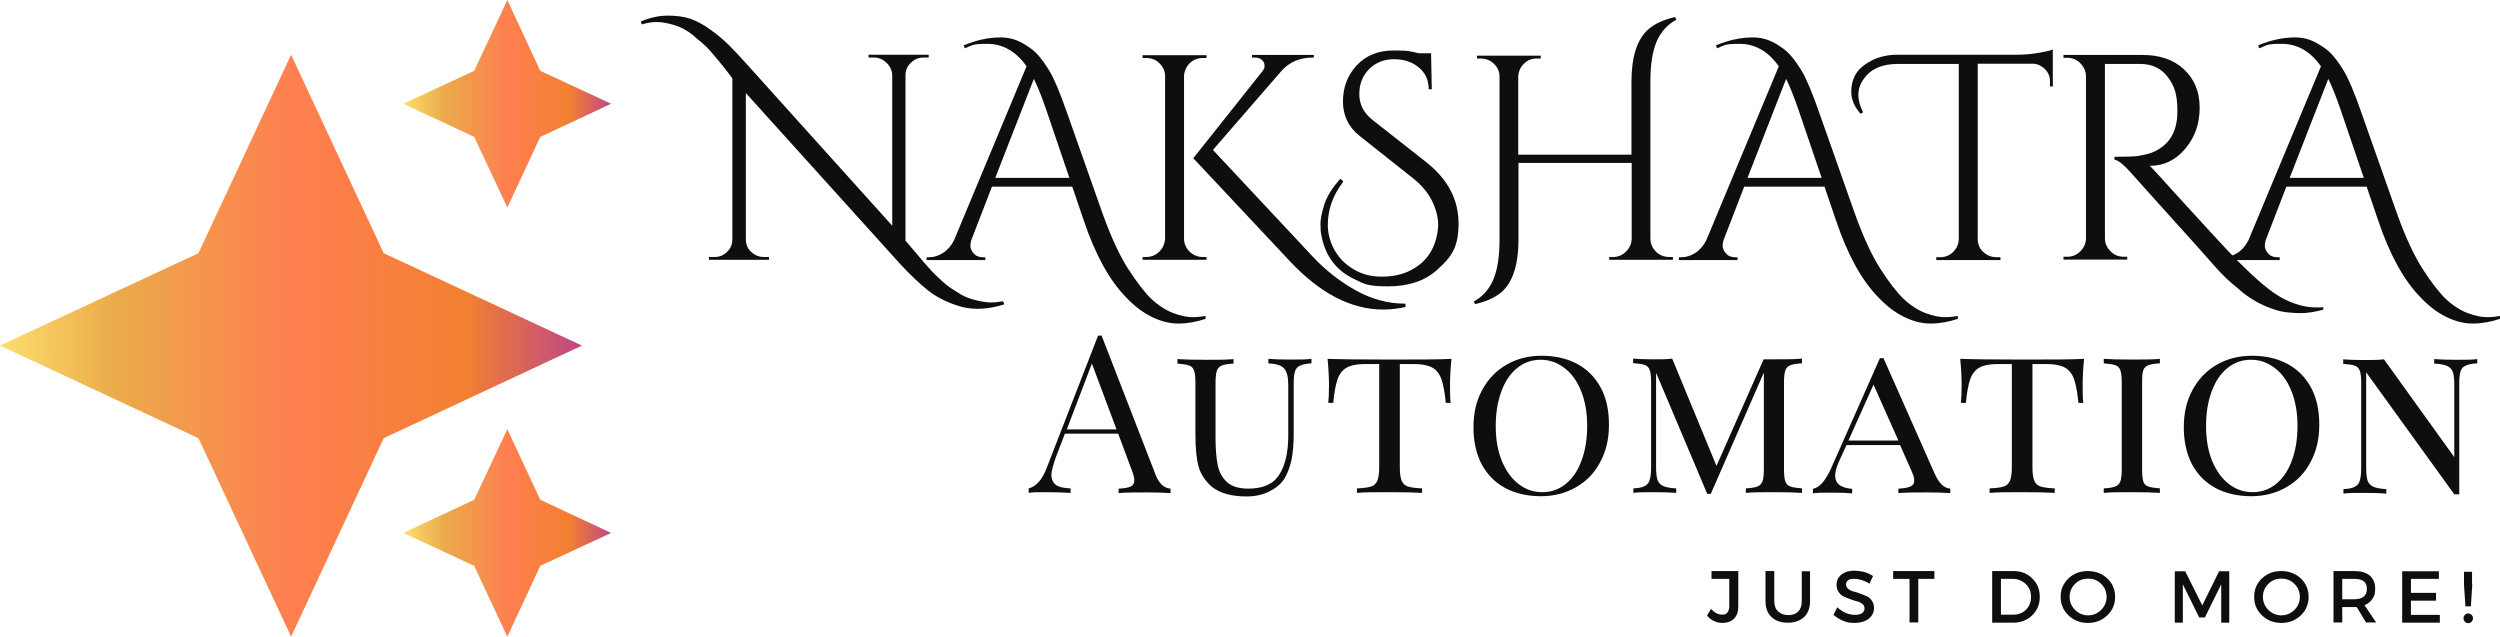 <?xml version="1.0" encoding="UTF-8"?> <svg xmlns="http://www.w3.org/2000/svg" xmlns:xlink="http://www.w3.org/1999/xlink" id="Layer_2" viewBox="0 0 1055.5 268.8"><defs><style> .cls-1 { fill: url(#linear-gradient-3); } .cls-2 { fill: url(#linear-gradient-2); } .cls-3 { fill: url(#linear-gradient); } .cls-4 { fill: #100e0d; } </style><linearGradient id="linear-gradient" x1="0" y1="121.45" x2="245.7" y2="121.45" gradientTransform="translate(0 267.4) scale(1 -1)" gradientUnits="userSpaceOnUse"><stop offset="0" stop-color="#fdde6e"></stop><stop offset=".2" stop-color="#ebaa49"></stop><stop offset=".5" stop-color="#ff7f51"></stop><stop offset=".8" stop-color="#f28030"></stop><stop offset="1" stop-color="#be4786"></stop></linearGradient><linearGradient id="linear-gradient-2" x1="170.3" y1="223.6" x2="258" y2="223.6" xlink:href="#linear-gradient"></linearGradient><linearGradient id="linear-gradient-3" x1="170.3" y1="42.4" x2="258" y2="42.4" xlink:href="#linear-gradient"></linearGradient></defs><g id="Nakshatra_Automation"><g id="Layer_1-2" data-name="Layer_1"><path class="cls-4" d="M487.8,200.3c1.5,3.8,3.6,5.8,6.4,6v1.9c-2.5-.2-5.8-.3-10-.3s-9.3,0-11.9.3v-1.9c2.4-.1,4-.4,5.1-.9,1-.5,1.5-1.3,1.5-2.6s-.4-2.5-1.1-4.4l-5.7-15.3h-22.5l-3.8,9.9c-1.2,3.4-1.9,5.9-1.9,7.6s.7,3.3,2,4.2,3.4,1.3,6.1,1.4v1.9c-3.5-.2-7.1-.3-10.7-.3s-5.1,0-7,.3v-1.9c3.1-.8,5.5-3.4,7.4-8.1l21.9-56.4h1.5l22.7,58.5v.1ZM471.4,181.3l-10.4-27.8-10.6,27.8h21Z"></path><path class="cls-4" d="M553.7,153.4c-2.2.1-3.8.5-4.9,1-1.1.5-1.8,1.4-2.1,2.6-.4,1.2-.5,3-.5,5.4v20.6c0,4.3-.3,7.9-.9,11-.6,3-1.6,5.6-2.9,7.9-1.5,2.4-3.7,4.2-6.5,5.6-2.8,1.4-6,2.1-9.6,2.1-6.4,0-11.3-1.4-14.7-4.1-2.7-2.4-4.6-5.2-5.5-8.3s-1.4-7.7-1.4-13.9v-21.8c0-2.4-.2-4.1-.6-5.1-.4-1.1-1.1-1.8-2.1-2.1-1-.4-2.7-.6-4.9-.8v-1.9c2.6.2,6.6.3,11.9.3s8.9,0,11.8-.3v1.9c-2.2.1-3.9.4-4.9.8-1,.4-1.7,1.1-2.1,2.1-.4,1.1-.6,2.8-.6,5.1v23.4c0,4.6.3,8.4.9,11.4.6,3,1.9,5.4,4,7.3,2,1.8,5,2.7,8.9,2.7,6.2,0,10.6-1.9,13.1-5.9,2.5-3.9,3.8-9.4,3.8-16.4v-21.6c0-3.3-.6-5.6-1.8-6.9-1.2-1.3-3.4-1.9-6.6-2.1v-1.9c2.2.2,5.4.3,9.5.3s6.6,0,8.7-.3v1.9h0Z"></path><path class="cls-4" d="M612.8,151.5c-.4,4.1-.6,7.8-.6,11s0,5.8.3,7.6h-2.1c-.4-4.3-1-7.6-1.8-9.9-.8-2.3-2.1-4-3.9-5-1.8-1-4.4-1.5-7.7-1.5h-6v43.6c0,2.6.3,4.5.8,5.7s1.4,2,2.6,2.4c1.2.4,3.3.7,6,.8v1.9c-3.2-.2-7.8-.3-13.7-.3s-10.8,0-13.8.3v-1.9c2.8-.1,4.8-.4,6-.8,1.3-.4,2.1-1.3,2.6-2.4.5-1.2.8-3.1.8-5.7v-43.6h-6c-3.3,0-5.9.5-7.7,1.5s-3.1,2.7-3.9,5c-.8,2.3-1.4,5.6-1.8,9.9h-2.1c.2-2,.3-4.5.3-7.6s-.2-6.9-.6-11c5.2.2,13.9.3,26.3.3s21,0,26.1-.3h-.1Z"></path><path class="cls-4" d="M650.8,150.2c5.7,0,10.7,1.1,15,3.4,4.3,2.3,7.6,5.6,10,10s3.5,9.6,3.5,15.7-1.2,11.2-3.7,15.8c-2.4,4.6-5.8,8.1-10.2,10.6-4.3,2.5-9.3,3.8-14.8,3.8s-10.7-1.1-15-3.4c-4.3-2.3-7.6-5.6-10-10-2.3-4.4-3.5-9.6-3.5-15.7s1.2-11.2,3.7-15.8,5.9-8.1,10.2-10.6,9.3-3.8,14.8-3.8ZM650.4,151.9c-3.8,0-7.1,1.2-10,3.6-2.9,2.4-5.1,5.7-6.6,10-1.6,4.3-2.3,9.1-2.3,14.6s.9,10.4,2.6,14.6c1.8,4.2,4.1,7.4,7.1,9.7s6.3,3.4,10,3.4,7.1-1.2,10-3.6c2.9-2.4,5.1-5.7,6.6-10,1.6-4.3,2.3-9.1,2.3-14.6s-.9-10.4-2.6-14.6c-1.7-4.2-4.1-7.5-7.1-9.7-3-2.3-6.3-3.4-9.9-3.4h-.1Z"></path><path class="cls-4" d="M760.8,153.4c-2.2.1-3.9.4-4.9.8-1,.4-1.7,1.1-2.1,2.1-.4,1.1-.6,2.8-.6,5.1v36.8c0,2.4.2,4.1.6,5.1.4,1.1,1.1,1.8,2.1,2.1,1,.4,2.7.6,4.9.8v1.9c-2.9-.2-6.8-.3-11.8-.3s-9.3,0-11.9.3v-1.9c2.2-.1,3.9-.4,4.9-.8,1-.4,1.7-1.1,2.1-2.1.4-1.1.6-2.8.6-5.1v-40.9l-22.4,51.2h-1.5l-21.6-51.1v39.8c0,2.4.2,4.2.6,5.4.4,1.2,1.2,2,2.4,2.6,1.2.5,3,.9,5.5,1v1.9c-2.2-.2-5.4-.3-9.5-.3s-6.6,0-8.6.3v-1.9c2.2-.1,3.8-.4,4.8-1,1.1-.5,1.8-1.4,2.1-2.6.4-1.2.6-3,.6-5.4v-35.9c0-2.4-.2-4.1-.6-5.1-.4-1.1-1.1-1.8-2.1-2.1-1-.4-2.7-.6-4.9-.8v-1.9c2,.2,4.9.3,8.6.3s5.6,0,7.9-.3l18.7,45.3,19.9-45h4.4c5,0,9,0,11.8-.3v2Z"></path><path class="cls-4" d="M817,200.3c1.7,3.8,3.8,5.8,6.4,6v1.9c-2.5-.2-5.8-.3-10-.3s-9.3,0-11.9.3v-1.9c2.3-.1,4-.4,5.1-.9s1.6-1.3,1.6-2.5-.4-2.4-1.3-4.4l-4.7-10.6h-22.6l-3.2,7c-1.1,2.4-1.6,4.4-1.6,6s.6,2.9,1.7,3.8c1.2.9,3,1.5,5.5,1.7v1.9c-1.9-.2-4.7-.3-8.5-.3s-6.5,0-8.1.3v-1.9c1.7-.4,3.1-1.4,4.3-2.9s2.3-3.4,3.4-5.8l20.6-46.5h1.5l21.8,49.2v-.1ZM801.5,186l-10.5-23.6-10.6,23.6h21.1Z"></path><path class="cls-4" d="M879.9,151.5c-.4,4.1-.6,7.8-.6,11s0,5.8.3,7.6h-2.1c-.4-4.3-1-7.6-1.8-9.9-.8-2.3-2.1-4-3.9-5-1.8-1-4.4-1.5-7.7-1.5h-6v43.6c0,2.6.3,4.5.8,5.7s1.4,2,2.6,2.4c1.2.4,3.3.7,6,.8v1.9c-3.2-.2-7.8-.3-13.7-.3s-10.8,0-13.8.3v-1.9c2.8-.1,4.8-.4,6-.8,1.3-.4,2.1-1.3,2.6-2.4.5-1.2.8-3.1.8-5.7v-43.6h-6c-3.3,0-5.9.5-7.7,1.5s-3.1,2.7-3.9,5c-.8,2.3-1.4,5.6-1.8,9.9h-2.1c.2-2,.3-4.5.3-7.6s-.2-6.9-.6-11c5.2.2,13.9.3,26.3.3s21,0,26.1-.3h-.1Z"></path><path class="cls-4" d="M911.9,153.4c-2.2.1-3.9.4-4.9.8-1,.4-1.7,1.1-2.1,2.1-.4,1.1-.5,2.8-.5,5.1v36.8c0,2.4.2,4.1.5,5.1.4,1.1,1.1,1.8,2.1,2.1,1,.4,2.7.6,4.9.8v1.9c-2.9-.2-6.8-.3-11.8-.3s-9.3,0-11.9.3v-1.9c2.2-.1,3.8-.4,4.9-.8,1-.4,1.7-1.1,2.1-2.1.4-1.1.6-2.8.6-5.1v-36.8c0-2.4-.2-4.1-.6-5.1-.4-1.1-1.1-1.8-2.1-2.1-1-.4-2.7-.6-4.9-.8v-1.9c2.6.2,6.6.3,11.9.3s8.9,0,11.8-.3v1.9Z"></path><path class="cls-4" d="M950.7,150.2c5.7,0,10.7,1.1,15,3.4,4.3,2.3,7.6,5.6,10,10s3.5,9.6,3.5,15.7-1.2,11.2-3.7,15.8c-2.4,4.6-5.8,8.1-10.2,10.6-4.3,2.5-9.3,3.8-14.8,3.8s-10.7-1.1-15-3.4c-4.3-2.3-7.6-5.6-10-10-2.3-4.4-3.5-9.6-3.5-15.7s1.2-11.2,3.7-15.8,5.9-8.1,10.2-10.6,9.3-3.8,14.8-3.8ZM950.3,151.9c-3.8,0-7.1,1.2-10,3.6-2.9,2.4-5.1,5.7-6.6,10-1.6,4.3-2.3,9.1-2.3,14.6s.9,10.4,2.6,14.6c1.8,4.2,4.1,7.4,7.1,9.7s6.3,3.4,10,3.4,7.1-1.2,10-3.6c2.9-2.4,5.1-5.7,6.6-10,1.6-4.3,2.3-9.1,2.3-14.6s-.9-10.4-2.6-14.6c-1.7-4.2-4.1-7.5-7.1-9.7-3-2.3-6.3-3.4-9.9-3.4h-.1Z"></path><path class="cls-4" d="M1045.8,153.4c-2.2.1-3.8.5-4.9,1s-1.8,1.4-2.1,2.6c-.4,1.2-.5,3-.5,5.4v46.3h-2.1l-37.2-51.5v40.3c0,2.4.2,4.2.6,5.4.4,1.2,1.2,2,2.4,2.6,1.2.5,3,.9,5.5,1v1.9c-2.2-.2-5.4-.3-9.5-.3s-6.6,0-8.6.3v-1.9c2.2-.1,3.8-.4,4.8-1,1.1-.5,1.8-1.4,2.1-2.6.4-1.2.6-3,.6-5.4v-35.9c0-2.4-.2-4.1-.6-5.1-.4-1.1-1.1-1.8-2.1-2.1-1-.4-2.7-.6-4.9-.8v-1.9c2,.2,4.9.3,8.6.3s6.2,0,8.6-.3l29.7,41.3v-30.5c0-2.4-.2-4.2-.6-5.4s-1.2-2-2.4-2.6c-1.2-.5-3-.9-5.5-1v-1.9c2.2.2,5.4.3,9.5.3s6.6,0,8.7-.3v1.9l-.1-.1Z"></path><path class="cls-4" d="M424,128.5c-6.6,2.1-12.5,2.4-17.8,1.1-5.5-1.5-10.3-3.8-14.3-6.9-3.9-3.1-7.8-6.9-11.9-11.3l-65.1-72.1v61.8c0,2.9,1.4,5,3.8,6.4,1.2.7,2.4,1,3.7,1h2.3v1.2h-25.4v-1.2h2.4c2.1,0,3.8-.7,5.3-2.2,1.5-1.4,2.2-3.2,2.2-5.4V33.1c-.4-.6-1.2-1.7-2.5-3.3-1.2-1.6-2.3-2.9-3.1-3.9-.8-1-1.9-2.3-3.3-3.9s-2.7-2.9-3.9-3.9c-1.2-1-2.6-2.1-4.1-3.5-2.5-1.9-5.1-3.3-7.9-4.1-2.8-.8-5.2-1.2-7.1-1.2s-4,.3-6.3,1l-.5-1.2c4-1.7,7.8-2.5,11.4-2.5s6.8.4,9.5,1.3c2.6.9,5.5,2.4,8.5,4.6,3.1,2.2,5.5,4.3,7.5,6.2,1.9,1.9,4.3,4.4,7,7.4l62.3,69.2V31.9c0-2.1-.9-3.9-2.4-5.4-1.5-1.4-3.2-2.2-5.3-2.2h-2.3v-1.2h25.4v1.2h-2.2c-2.1,0-3.8.7-5.3,2.2-1.5,1.4-2.3,3.2-2.3,5.3v69.8c.8.9,2,2.3,3.5,4.1s2.6,3.1,3.2,3.8,1.5,1.8,2.8,3.2c1.2,1.4,2.3,2.5,3.1,3.3.9.8,1.9,1.8,3.2,3,1.3,1.2,2.5,2.1,3.6,2.8s2.4,1.5,3.8,2.4c2,1.2,4.2,2,6.7,2.6s4.6.9,6.2.9,3.3-.2,5.1-.5l.5,1.2v.1Z"></path><path class="cls-4" d="M407,19.1c5.3-2.2,10.5-3.3,15.4-3.3s8.4,1.5,12.7,4.6c2.4,1.6,5.1,4.8,8,9.6,2,3.3,4.5,9.3,7.5,17.9l15.1,42.8c3.5,9.6,7,17.2,10.6,22.8s6.9,9.9,9.8,12.7c3,2.8,6.1,4.8,9.3,6,3.2,1.2,5.9,1.7,8,1.7s4-.2,5.6-.5v1.2c-3.8,1.3-7.7,2-11.5,2s-7.6-1-11.4-2.9-7.3-4.6-10.6-8.1c-7.1-7.2-13.1-18.1-18-32.7l-4.8-14.1h-33.9l-8.5,22c-.4,1-.6,2-.6,3s.4,2,1.3,3.1c.9,1.1,2.2,1.7,4,1.7h1v1.2h-24.8v-1.2h1.1c2,0,3.9-.6,5.8-1.8s3.5-3,4.7-5.4l30.6-73.4c-4.4-6.3-10-9.5-16.6-9.5s-6.1.6-9.5,1.9l-.4-1.3h.1ZM420.2,75.1h31.3l-9.8-28.8c-1.9-5.5-3.6-9.8-5.2-13l-16.3,41.8Z"></path><path class="cls-4" d="M507.8,108.5h1.6v1.2h-27v-1.2h1.6c2.1,0,4-.8,5.5-2.3s2.3-3.4,2.4-5.5V32.1c0-2.1-.9-3.9-2.4-5.4s-3.3-2.2-5.5-2.2h-1.6v-1.2h27v1.2h-1.6c-2.1,0-4,.7-5.5,2.2s-2.3,3.3-2.4,5.4v68.6c0,2.1.8,4,2.3,5.5,1.6,1.5,3.4,2.3,5.6,2.3ZM593.4,128.3v1.3c-3.1.7-6.3,1.1-9.4,1.1-13.5,0-26.6-6.8-39.3-20.3l-40.9-43.6,29.1-36.6c.7-.8,1-1.6,1-2.2s-.1-1.3-.4-1.8c-.7-1.2-1.9-1.9-3.6-1.9h-1.3v-1.1h26.1v1.1h-.5c-5.4,0-9.9,1.9-13.3,5.8l-28.8,33.2,42,44.9c5.4,5.8,11.5,10.6,18.3,14.4,6.8,3.8,13.8,5.6,20.8,5.6l.2.1Z"></path><path class="cls-4" d="M567,76.9c-4.3,5.6-6.4,11.6-6.4,18.1s3.3,13.8,9.8,18c3.8,2.6,8.1,3.8,12.9,3.8s9-.9,12.5-2.8c6.7-3.5,10.4-9.3,11.3-17.4,0-.6.1-1.1.1-1.7,0-3-.8-6.3-2.5-9.9-1.7-3.5-4.4-6.8-8.2-9.8l-22.2-17.6c-4.9-3.8-7.3-8.7-7.3-14.7s1.9-11.1,5.8-15.3c3.9-4.2,9.1-6.3,15.7-6.3s6.9.4,10.7,1.2h5l.3,15.2h-1.3c0-4-1.5-7.1-4.3-9.3-2.8-2.3-6.2-3.4-10.4-3.4s-7.6,1.4-10.4,4.1c-2.8,2.8-4.2,6.3-4.2,10.6s1.8,7.9,5.4,10.8l22.9,18c9.1,7.2,13.6,15.8,13.6,25.9s-3,14.1-9,19.5c-5.2,4.7-12.1,7-20.8,7s-10-1-14.1-3c-7.7-3.6-12.4-9.8-14-18.5-.3-1.3-.4-3-.4-5s.6-4.8,1.7-8.3c1.2-3.5,3.4-7,6.7-10.6l1.1.9v.5Z"></path><path class="cls-4" d="M704.8,108.5h1.5v1.2h-26.9v-1.2h1.6c2.1,0,3.9-.7,5.4-2.2,1.5-1.4,2.4-3.2,2.5-5.4v-32.1h-47.8v32.3c0,11.5-2.8,19.3-8.4,23.2-2.6,1.8-5.9,3.2-9.9,4.1l-.6-1.1c3.7-2,6.4-5,8.2-9.1s2.7-9.8,2.7-17V32.3c0-2.1-.8-3.9-2.4-5.4-1.6-1.5-3.4-2.2-5.6-2.2h-1.5v-1.2h26.9v1.2h-1.6c-2.2,0-4,.7-5.5,2.2s-2.3,3.3-2.4,5.4v33h47.8v-30.8c0-10.5,2.4-17.9,7-22,2.8-2.5,6.6-4.2,11.4-5.3l.6,1.1c-3.7,2-6.5,5-8.3,9.1s-2.7,9.8-2.7,17v66.3c0,2.1.8,4,2.3,5.5s3.4,2.3,5.6,2.3h.1Z"></path><path class="cls-4" d="M724.6,19.1c5.3-2.2,10.5-3.3,15.4-3.3s8.4,1.5,12.7,4.6c2.4,1.6,5.1,4.8,8,9.6,2,3.3,4.5,9.3,7.5,17.9l15.1,42.8c3.5,9.6,7,17.2,10.6,22.8s6.9,9.9,9.8,12.7c3,2.8,6.1,4.8,9.3,6s5.9,1.7,8,1.7,4-.2,5.6-.5v1.2c-3.8,1.3-7.7,2-11.5,2s-7.6-1-11.4-2.9c-3.8-1.9-7.3-4.6-10.6-8.1-7.1-7.2-13.1-18.1-18-32.7l-4.8-14.1h-33.9l-8.5,22c-.4,1-.6,2-.6,3s.4,2,1.3,3.1c.9,1.1,2.2,1.7,4,1.7h1v1.2h-24.8v-1.2h1.1c2,0,3.9-.6,5.8-1.8,1.9-1.2,3.5-3,4.7-5.4l30.6-73.4c-4.4-6.3-10-9.5-16.6-9.5s-6.1.6-9.5,1.9l-.4-1.3h.1ZM737.8,75.1h31.3l-9.8-28.8c-1.9-5.5-3.6-9.8-5.2-13l-16.3,41.8Z"></path><path class="cls-4" d="M785.4,47.9c-2.6-3-3.8-6.1-3.8-9.1s.7-5.6,2.1-7.8c1.4-2.2,3.7-4,6.8-5.6,3.1-1.5,6.7-2.3,10.6-2.3h50.7c2.5,0,5.4-.2,8.4-.7,3.1-.5,5.3-1,6.5-1.5v15.6h-1.2v-2.2c0-2-.7-3.7-2.1-5.1-1.4-1.4-3.1-2.2-4.9-2.3h-23.5v74c0,3,1.4,5.2,4,6.7,1.2.7,2.6,1,4,1h1.6v1.2h-27.1v-1.2h1.6c2.1,0,4-.7,5.5-2.2s2.3-3.3,2.4-5.3V27h-25.8c-6.6,0-11.4,2.1-14.3,6.3-1.6,2.2-2.3,4.4-2.3,6.8s.7,4.8,2,7.3l-1,.6-.2-.1Z"></path><path class="cls-4" d="M980.7,130.8c-3.5.9-6.5,1.4-9.2,1.4s-5.1-.2-7.1-.5c-2.1-.3-4.3-1-6.6-1.9s-4.6-2-6.6-3.3c-2.1-1.2-4.1-2.7-6.2-4.6-3.8-3-7.2-6.3-10.3-9.9-3.1-3.5-9-10.2-17.9-20-8.8-9.8-14.7-16.3-17.5-19.5-2.9-3.2-5.1-4.9-6.6-5.1v-1.2c4.8,0,7.9-.1,9.6-.3,1.6-.2,3.3-.6,5.1-1.1s3.3-1.3,4.6-2.2c4.8-3.1,7.3-8.3,7.3-15.6s-1.3-10.8-4-14.4-6.4-5.5-11.3-5.6h-15.3v73.6c0,2.1.8,3.9,2.3,5.4,1.5,1.6,3.4,2.4,5.6,2.4h1.5v1.2c.1,0-26.9,0-26.9,0v-1.2h1.6c2.1,0,3.9-.7,5.4-2.2,1.6-1.5,2.4-3.3,2.5-5.4V32.2c0-2.1-.9-4-2.4-5.5s-3.3-2.3-5.5-2.3h-1.6v-1.2h33.4c7.3,0,13.1,2,17.5,6.1s6.6,9.5,6.6,16.2-2,12.5-6.1,17.3c-4,4.8-9,7.2-14.8,7.2h-.1c2.8,3,6,6.4,9.5,10.4,14.3,15.7,23.4,25.6,27.4,29.6s7.6,7.4,10.7,10c3.1,2.6,5.8,4.5,8.2,5.8,4.8,2.6,9.7,4,14.4,4s2,0,3-.3v1.2l-.2.1Z"></path><path class="cls-4" d="M953.5,19.1c5.3-2.2,10.5-3.3,15.4-3.3s8.4,1.5,12.7,4.6c2.4,1.6,5.1,4.8,8,9.6,2,3.3,4.5,9.3,7.5,17.9l15.1,42.8c3.5,9.6,7,17.2,10.6,22.8,3.6,5.6,6.9,9.9,9.8,12.7,3,2.8,6.1,4.8,9.3,6,3.2,1.2,5.9,1.7,8,1.7s4-.2,5.6-.5v1.2c-3.8,1.3-7.7,2-11.5,2s-7.6-1-11.4-2.9-7.3-4.6-10.6-8.1c-7.1-7.2-13.1-18.1-18-32.7l-4.8-14.1h-33.9l-8.5,22c-.4,1-.6,2-.6,3s.4,2,1.3,3.1c.9,1.1,2.2,1.7,4,1.7h1v1.2h-24.8v-1.2h1.1c2,0,3.9-.6,5.8-1.8,1.9-1.2,3.5-3,4.7-5.4l30.6-73.4c-4.4-6.3-10-9.5-16.6-9.5s-6.1.6-9.5,1.9l-.4-1.3h.1ZM966.7,75.1h31.3l-9.8-28.8c-1.9-5.5-3.6-9.8-5.2-13l-16.3,41.8Z"></path><polygon class="cls-3" points="122.9 23.1 162 106.9 245.7 145.9 162 185 122.9 268.8 83.8 185 0 145.9 83.8 106.9 122.9 23.1"></polygon><polygon class="cls-2" points="214.2 0 228.1 29.9 258 43.8 228.1 57.8 214.2 87.6 200.2 57.8 170.3 43.8 200.2 29.9 214.2 0"></polygon><path class="cls-4" d="M733.9,241.1v15c0,2.2-.6,3.9-1.8,5.1-1.2,1.2-2.8,1.8-5,1.8s-4.7-1-6.4-3.1l1.7-2.8c1.5,1.6,3,2.4,4.6,2.4s1.8-.3,2.3-.9c.5-.6.8-1.5.8-2.6v-11.6h-7.5v-3.3h11.3Z"></path><path class="cls-4" d="M764.2,241.1v12.7c0,2.8-.8,5.1-2.5,6.7-1.7,1.6-4,2.4-6.9,2.4s-5.2-.8-6.9-2.4c-1.7-1.6-2.5-3.9-2.5-6.7v-12.7h3.7v12.7c0,1.8.5,3.3,1.6,4.3s2.5,1.6,4.3,1.6,3.2-.5,4.2-1.5,1.5-2.5,1.5-4.3v-12.7h3.7l-.2-.1Z"></path><path class="cls-4" d="M783.2,241c2.8,0,5.3.7,7.6,2.2l-1.5,3.2c-2.2-1.3-4.3-2-6.4-2s-2,.2-2.6.6c-.6.4-.9.9-.9,1.7s.3,1.3.9,1.9c.6.5,1.3.9,2.2,1.1.9.2,1.8.5,2.8.9s1.9.7,2.8,1.1c.9.4,1.6,1,2.2,1.9.6.9.9,1.9.9,3.1,0,1.9-.8,3.4-2.3,4.6-1.5,1.1-3.5,1.7-5.9,1.7s-3.3-.3-4.8-.9c-1.6-.6-2.9-1.5-4.1-2.5l1.6-3.2c1.1,1,2.3,1.8,3.6,2.4,1.3.5,2.6.8,3.8.8s2.3-.2,3-.7,1.1-1.1,1.1-2-.3-1.4-.9-1.9c-.6-.5-1.3-.9-2.2-1.1-.9-.2-1.8-.5-2.8-.9-1-.3-2-.7-2.8-1.1-.9-.4-1.6-1-2.2-1.9-.6-.8-.9-1.9-.9-3.1,0-1.8.7-3.3,2.2-4.4,1.4-1.1,3.4-1.6,5.8-1.6l-.2.1Z"></path><path class="cls-4" d="M816.8,244.4h-6.9v18.4h-3.7v-18.4h-6.9v-3.3h17.4v3.3h.1Z"></path><path class="cls-4" d="M841.1,241.1h8.9c3.3,0,5.9,1,8,3.1,2.1,2,3.2,4.6,3.2,7.8s-1.1,5.7-3.2,7.8c-2.1,2-4.8,3.1-8.1,3.1h-8.8v-21.8ZM844.8,244.4v15.1h5.3c2.1,0,3.9-.7,5.3-2.1s2.1-3.2,2.1-5.4-.7-4-2.2-5.4-3.3-2.2-5.4-2.2h-5.2.1Z"></path><path class="cls-4" d="M873.3,244.2c2.2-2.1,4.9-3.1,8.2-3.1s6,1.1,8.2,3.1c2.2,2.1,3.3,4.7,3.3,7.8s-1.1,5.7-3.3,7.8-4.9,3.2-8.2,3.2-6-1.1-8.2-3.2c-2.2-2.1-3.3-4.7-3.3-7.8s1.1-5.7,3.3-7.8ZM881.6,244.3c-2.2,0-4,.7-5.5,2.2s-2.3,3.3-2.3,5.5.8,4,2.3,5.5,3.4,2.3,5.5,2.3,4-.8,5.5-2.3,2.3-3.3,2.3-5.5-.8-4-2.3-5.5-3.3-2.2-5.5-2.2Z"></path><path class="cls-4" d="M941.2,262.9h-3.4v-16.2l-6.9,14h-2.4l-6.9-14v16.2h-3.4v-21.7h4.4l7.2,14.4,7.1-14.4h4.3v21.7h0Z"></path><path class="cls-4" d="M955,244.2c2.2-2.1,4.9-3.1,8.2-3.1s6,1.1,8.2,3.1c2.2,2.1,3.3,4.7,3.3,7.8s-1.1,5.7-3.3,7.8-4.9,3.2-8.2,3.2-6-1.1-8.2-3.2c-2.2-2.1-3.3-4.7-3.3-7.8s1.1-5.7,3.3-7.8ZM963.2,244.3c-2.2,0-4,.7-5.5,2.2s-2.3,3.3-2.3,5.5.8,4,2.3,5.5,3.4,2.3,5.5,2.3,4-.8,5.5-2.3,2.3-3.3,2.3-5.5-.8-4-2.3-5.5-3.3-2.2-5.5-2.2Z"></path><path class="cls-4" d="M999,262.9l-4-6.6h-6.1v6.5h-3.7v-21.7h8.8c2.8,0,4.9.6,6.5,1.9,1.5,1.3,2.3,3.1,2.3,5.5s-.4,3.2-1.2,4.4-1.9,2.1-3.3,2.6l4.9,7.3h-4.1l-.1.1ZM988.9,253h5.1c3.5,0,5.3-1.5,5.3-4.4s-1.8-4.2-5.3-4.2h-5.1v8.6h0Z"></path><path class="cls-4" d="M1029.8,244.4h-11.9v5.9h10.6v3.3h-10.6v6h12.2v3.3h-15.9v-21.7h15.5v3.3l.1-.1Z"></path><path class="cls-4" d="M1043.8,246.8l-.6,9.2h-2.3l-.6-9.2v-5.4h3.4v5.4h.1ZM1040.7,259.6c.4-.4.8-.6,1.4-.6s1,.2,1.4.6c.4.4.6.9.6,1.4s-.2,1.1-.6,1.5-.8.6-1.4.6-1-.2-1.4-.6c-.4-.4-.6-.9-.6-1.5s.2-1.1.6-1.4Z"></path><polygon class="cls-1" points="214.2 181.2 228.1 211 258 225 228.1 238.9 214.2 268.8 200.2 238.9 170.3 225 200.2 211 214.2 181.2"></polygon></g></g></svg> 